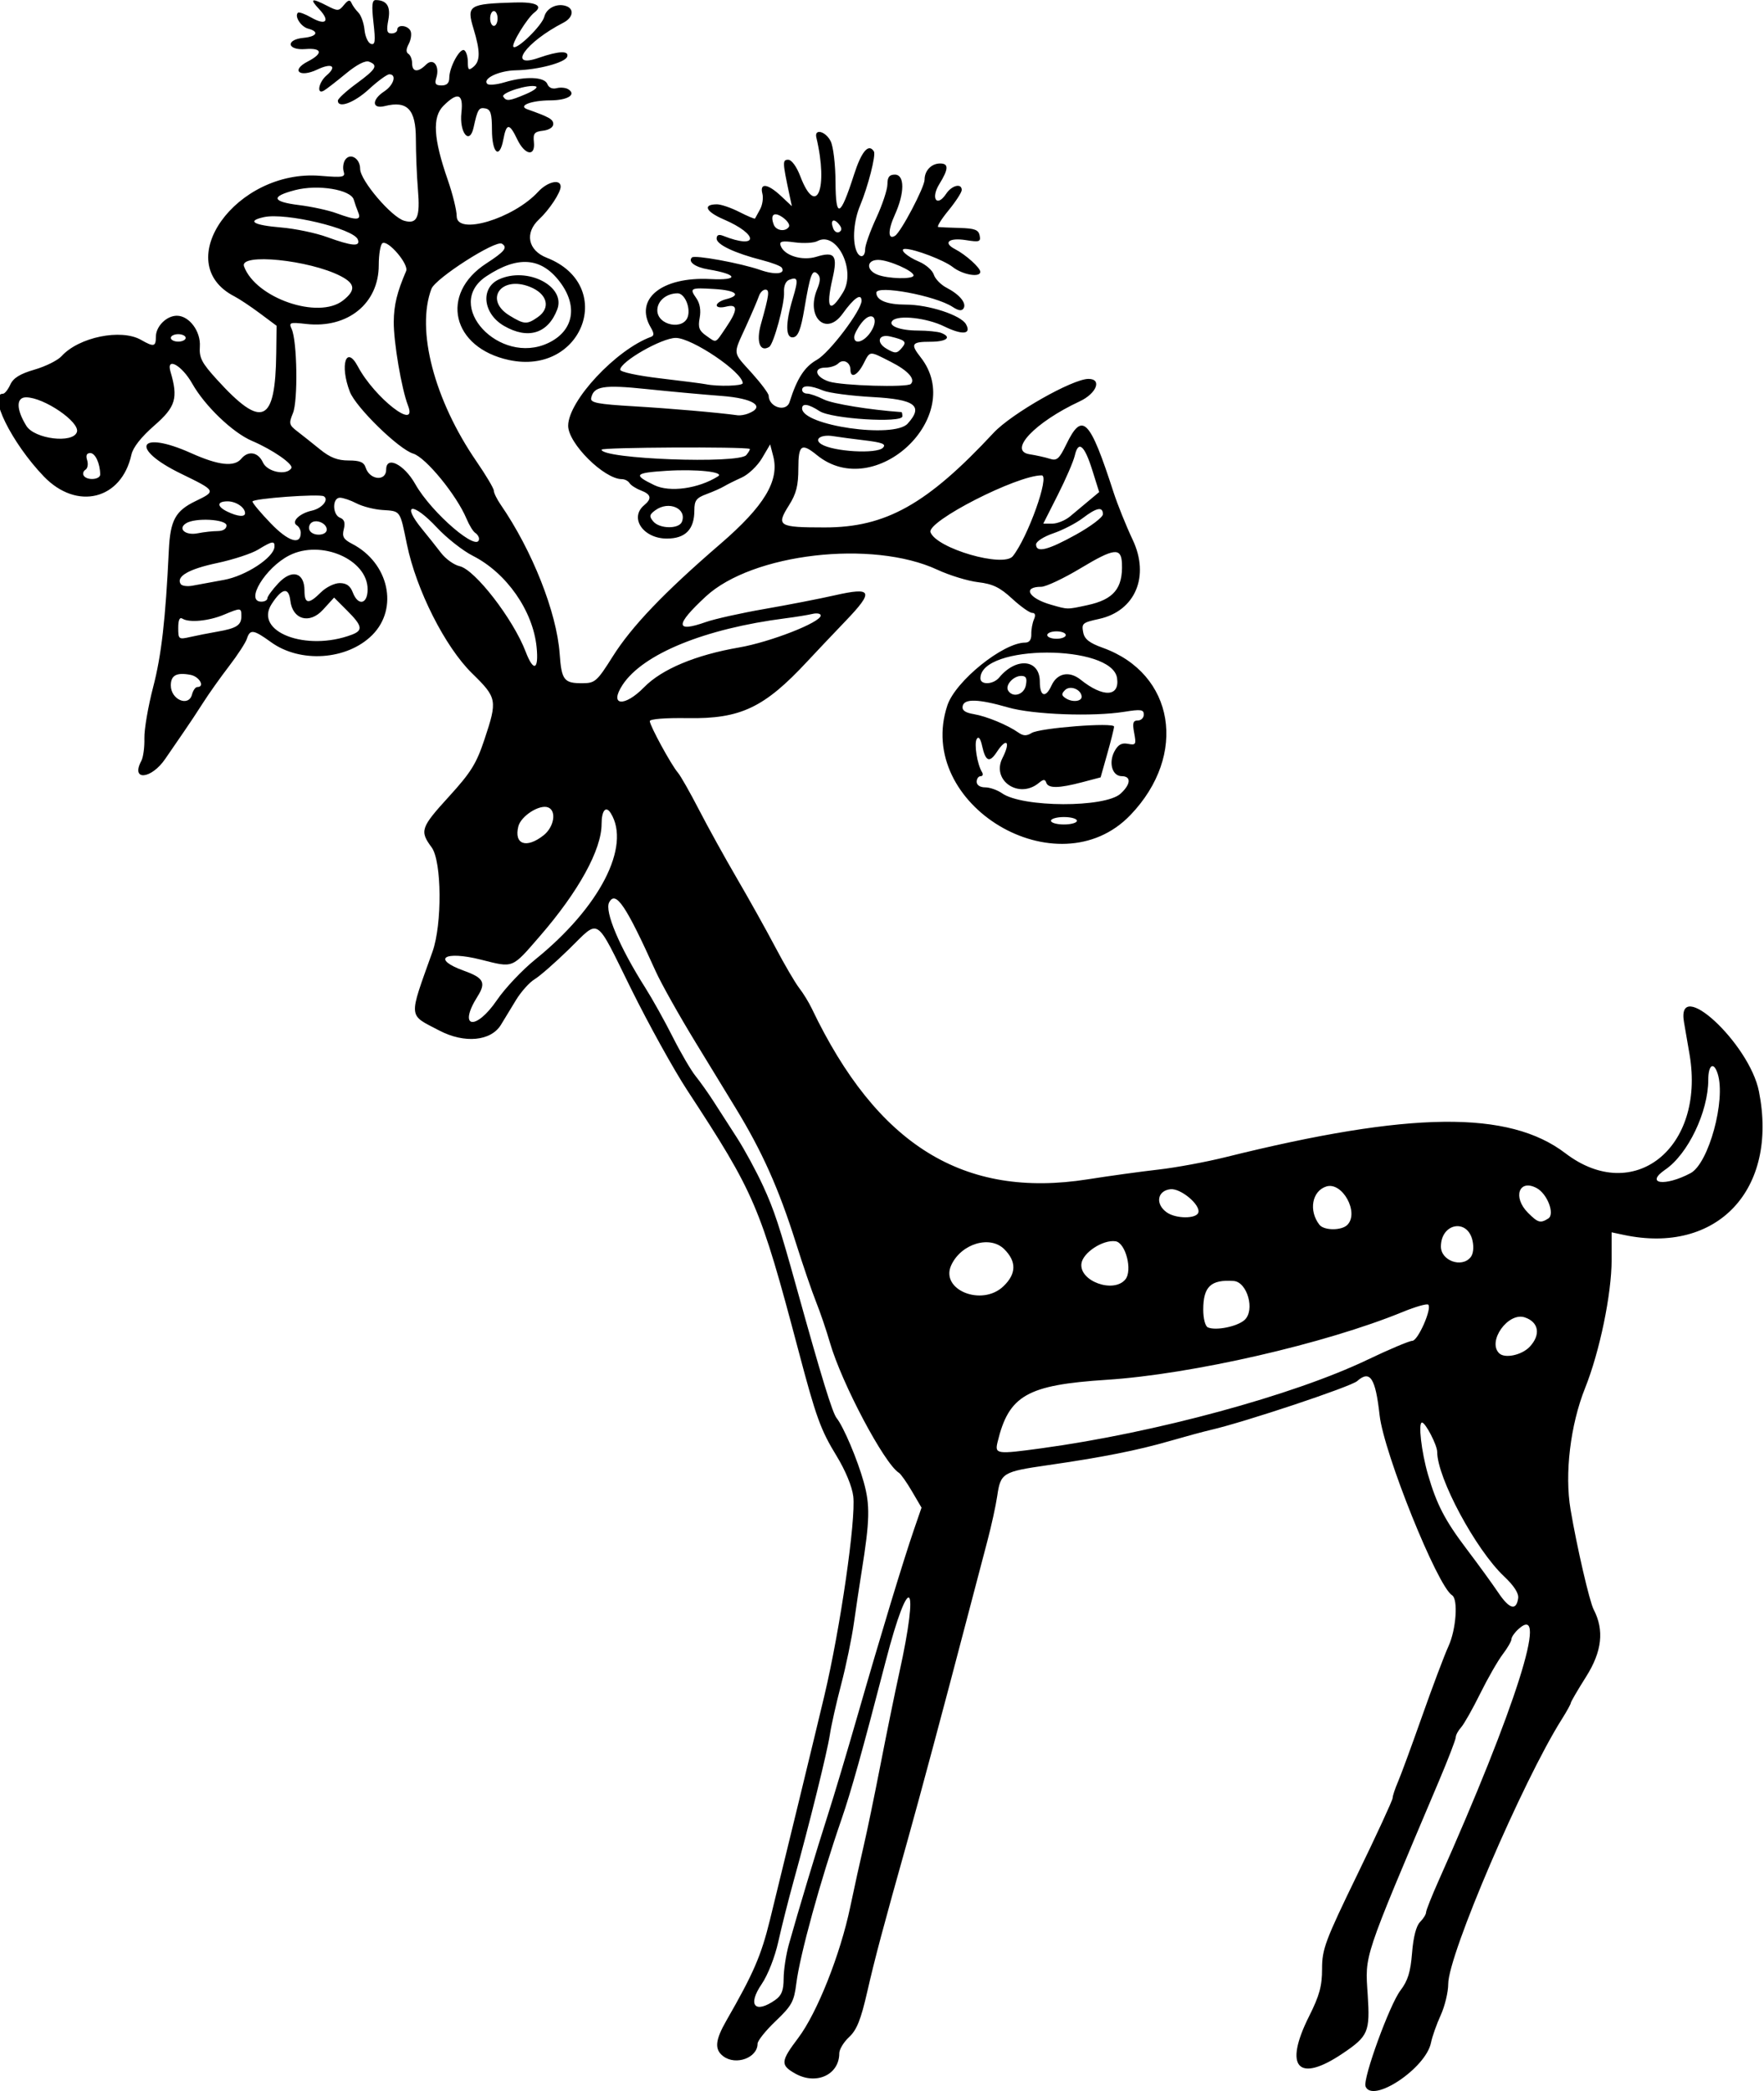 <?xml version="1.0" encoding="UTF-8"?>
<svg version="1.1" viewBox="0 0 475 563" xmlns="http://www.w3.org/2000/svg">
<path d="m367.71 561.69c-0.78-2.034 6.48-21.975 9.388-25.785 1.997-2.616 2.723-4.961 3.131-10.109 0.337-4.253 1.123-7.294 2.15-8.321 0.89-0.89 1.619-2.054 1.619-2.586 0-0.532 1.55-4.437 3.444-8.679 20.648-46.23 29.834-75.203 21.431-67.598-1.031 0.933-1.875 2.147-1.875 2.698 0 0.55-1.065 2.397-2.367 4.104s-4.032 6.473-6.067 10.59c-2.035 4.117-4.345 8.198-5.133 9.069-0.788 0.871-1.433 2.069-1.433 2.662 0 0.593-2.065 5.958-4.589 11.921-20.598 48.67-19.834 46.379-19.12 57.403 0.648 9.998 0.16 11.144-6.71 15.781-12.039 8.125-15.988 3.787-9.08-9.977 2.8-5.58 3.5-8.138 3.5-12.794 0-5.312 0.829-7.529 9.5-25.388 5.225-10.762 9.5-20.028 9.5-20.591 0-0.563 0.639-2.501 1.421-4.307 0.782-1.806 3.723-9.809 6.537-17.784 2.814-7.975 6-16.425 7.079-18.777 2.07-4.51 2.649-12.681 0.972-13.717-3.959-2.447-18.379-38.285-19.518-48.506-1.117-10.026-2.568-12.227-6.042-9.162-1.724 1.521-30.241 11.03-39.45 13.154-1.925 0.444-6.875 1.784-11 2.978-8.673 2.511-18.235 4.405-32.887 6.516-12.136 1.748-12.676 2.078-13.585 8.296-0.379 2.595-1.575 8.055-2.658 12.133s-3.743 14.203-5.912 22.5c-5.593 21.394-12.316 46.48-15.432 57.585-6.842 24.383-8.923 32.192-10.993 41.243-1.725 7.545-2.826 10.298-4.881 12.202-1.459 1.352-2.653 3.32-2.653 4.372 0 5.809-6.246 8.658-11.913 5.433-3.979-2.265-3.887-3.276 0.867-9.573 5.066-6.71 11.302-22.399 13.981-35.177 1.153-5.5 2.787-12.925 3.631-16.5 0.844-3.575 2.894-13.475 4.555-22s3.916-19.546 5.01-24.49c5.585-25.247 2.759-27.865-3.607-3.342-6.346 24.446-9.355 35.21-11.919 42.633-5.676 16.432-11.212 36.536-12.172 44.199-0.613 4.894-1.226 6.012-5.561 10.143-2.68 2.554-4.873 5.297-4.873 6.095 0 3.81-5.859 5.944-9.25 3.37-2.403-1.824-2.179-4.319 0.86-9.608 7.272-12.655 9.344-17.438 11.705-27.034 3.832-15.568 12.513-51.327 14.679-60.466 4.274-18.031 8.521-47.334 7.773-53.634-0.311-2.622-2.104-6.962-4.49-10.866-4.317-7.065-5.513-10.374-10.305-28.5-10.28-38.81-11.72-42.18-29.94-70-3.6-5.5-10.37-17.74-15.05-27.19-9.905-20.023-8.32-19.008-16.784-10.737-3.694 3.609-7.852 7.247-9.241 8.083-1.389 0.836-3.639 3.349-5 5.584s-3.186 5.235-4.055 6.667c-2.685 4.423-9.834 5.094-16.593 1.558-8.494-4.444-8.364-2.956-1.851-21.209 2.649-7.425 2.513-24.402-0.225-28.114-3.266-4.427-2.964-5.308 4.704-13.72 5.868-6.437 7.352-8.823 9.5-15.273 3.552-10.665 3.443-11.248-3.334-17.882-7.25-7.098-15.001-22.442-17.52-34.688-1.921-9.336-1.632-8.935-6.675-9.273-2.183-0.146-5.286-0.947-6.897-1.78-1.612-0.84-3.627-1.52-4.479-1.52-2.089 0-2.041 4.597 0.056 5.402 1.136 0.436 1.426 1.335 0.989 3.075-0.503 2.004-0.087 2.733 2.245 3.94 9.897 5.118 12.598 17.382 5.41 24.565-6.74 6.735-19.362 7.616-27.25 1.903-4.697-3.402-5.657-3.542-6.482-0.942-0.339 1.069-2.507 4.403-4.817 7.409-2.31 3.006-5.443 7.419-6.962 9.807-1.519 2.388-3.857 5.916-5.197 7.841-1.34 1.925-3.593 5.205-5.006 7.288-3.768 5.553-9.389 6.043-6.456 0.563 0.517-0.966 0.887-3.69 0.822-6.054s0.996-8.572 2.359-13.797c2.235-8.569 3.332-18.14 4.228-36.873 0.385-8.056 1.759-10.585 7.175-13.206 5.648-2.734 5.641-2.747-3.953-7.421-13.968-6.8-11.401-11.87 2.789-5.5 7.38 3.311 11.607 3.781 13.5 1.5 1.877-2.262 4.54-1.804 5.818 1 1.177 2.582 6.37 3.623 7.66 1.536 0.639-1.033-5.085-4.994-10.606-7.34-5.165-2.194-12.689-9.404-16.073-15.4-2.811-4.982-7.088-7.34-5.871-3.237 2.114 7.125 1.414 9.478-4.3 14.463-3.576 3.119-5.786 5.922-6.217 7.883-2.667 12.144-14.688 15.128-23.597 5.857-8.658-9.01-15.192-22.26-10.976-22.26 0.462 0 1.345-1.11 1.961-2.46 0.811-1.78 2.618-2.9 6.537-4.036 2.979-0.866 6.248-2.493 7.265-3.617 4.64-5.127 16.022-7.46 21.398-4.387 3.448 1.971 4 1.855 4-0.845 0-2.791 2.864-5.655 5.654-5.655 3.321 0 6.462 4.208 6.187 8.291-0.204 3.035 0.489 4.377 4.595 8.892 12.183 13.397 15.745 11.818 15.974-7.081l0.091-7.399-4.5-3.353c-2.475-1.844-5.549-3.89-6.83-4.548-17.599-9.034 0.425-34.335 23.13-32.469 6.078 0.499 6.744 0.379 6.273-1.137-0.29-0.933-0.133-2.324 0.349-3.092 1.321-2.104 4.078-0.514 4.078 2.353 0 3.092 8.448 13.016 11.905 13.985 3.462 0.97 4.289-0.939 3.657-8.442-0.301-3.575-0.551-9.708-0.555-13.629-8e-3 -7.921-2.299-10.34-8.353-8.821-3.51 0.883-3.61-1.69-0.15-3.959 2.55-1.672 3.42-4.592 1.36-4.592-0.626 0-3.091 1.8-5.478 4-3.983 3.674-8.382 5.292-8.382 3.085 0-0.503 2.25-2.566 5-4.585 5.347-3.925 5.926-4.931 3.398-5.901-1.012-0.389-3.312 0.797-6.25 3.223-2.556 2.111-5.21 4.166-5.898 4.567-2.049 1.195-1.463-2.227 0.699-4.077 2.934-2.513 1.438-3.464-2.497-1.588-4.767 2.273-7.193 0.227-2.567-2.165 4.217-2.181 3.928-3.709-0.635-3.353-4.93 0.386-5.415-2.546-0.5-3.02 3.632-0.35 4.305-1.678 1.255-2.475-1.941-0.508-3.745-3.305-2.764-4.286 0.268-0.268 1.87 0.305 3.559 1.274 3.957 2.271 5.215 1.009 2.196-2.204-2.711-2.885-2.132-3.135 2.141-0.925 2.822 1.459 3.143 1.442 4.513-0.25 1.079-1.332 1.617-1.48 2.002-0.553 0.29 0.697 1.128 1.869 1.863 2.604 0.735 0.735 1.482 2.83 1.661 4.655 0.178 1.825 0.952 3.525 1.718 3.777 1.139 0.374 1.267-0.664 0.7-5.673-0.534-4.722-0.395-6.128 0.606-6.116 3.009 0.035 4.072 1.722 3.386 5.375-0.54 2.881-0.37 3.61 0.86 3.61 0.85 0 1.55-0.45 1.55-1 0-1.536 2.991-1.186 3.608 0.422 0.3 0.782 0.06 2.33-0.534 3.439-0.714 1.334-0.74 2.227-0.077 2.637 0.551 0.341 1.003 1.493 1.003 2.561 0 2.353 1.582 2.502 3.732 0.352 1.99-1.99 3.792 0.364 2.762 3.609-0.48 1.537-0.16 1.98 1.44 1.98 1.42 0 2.07-0.644 2.07-2.05 0-2.851 2.881-8.142 4.043-7.424 0.527 0.325 0.957 1.745 0.957 3.155 0 2.165 0.233 2.37 1.5 1.319 1.871-1.553 1.881-4.173 0.04-10.242-1.925-6.345-1.323-6.729 11.133-7.095 5.662-0.167 7.68 0.852 5.285 2.669-1.993 1.512-6.339 8.62-5.676 9.283 0.904 0.904 7.718-5.762 8.313-8.131 0.595-2.371 3.546-3.751 6.003-2.808 2.123 0.815 1.683 3.11-0.846 4.415-10.274 5.299-15.326 12.492-6.652 9.472 5.369-1.87 8.207-1.985 7.661-0.312-0.521 1.599-7.927 3.566-13.818 3.67-4.543 0.08-9.106 2.249-7.696 3.659 0.408 0.408 2.485 0.22 4.614-0.418 5.645-1.691 10.8-1.489 11.546 0.453 0.377 0.983 1.352 1.422 2.496 1.123 1.032-0.27 2.435-0.146 3.116 0.275 2.34 1.446-0.14 2.989-4.826 3.005-5.137 0.017-8.825 1.454-6.163 2.401 5.969 2.125 6.972 2.7 6.972 3.992 0 0.848-1.152 1.591-2.75 1.775-2.342 0.27-2.707 0.724-2.462 3.066 0.421 4.026-2.44 3.548-4.489-0.75-2.108-4.421-2.906-4.407-3.745 0.064-1.022 5.45-3.052 3.697-3.064-2.644-8e-3 -4.332-0.354-5.462-1.753-5.732-1.779-0.343-2.1 0.174-3.195 5.15-1.069 4.855-3.882 1.372-3.272-4.049 0.574-5.096-0.979-5.672-4.852-1.799-3.033 3.033-2.692 8.819 1.173 19.93 1.324 3.806 2.408 8.208 2.408 9.781 0 5.248 15.255 0.678 21.924-6.568 2.523-2.741 6.08-3.552 6.069-1.384-9e-3 1.617-3.062 6.234-5.827 8.809-3.929 3.66-2.983 8.35 2.083 10.33 18.801 7.348 9.768 31.81-10.168 27.535-15.387-3.3-18.785-17.79-6.099-26.01 4.949-3.207 5.814-4.303 4.189-5.308-1.708-1.055-17.902 9.32-18.973 12.155-4.177 11.059 0.754 29.923 12.152 46.498 2.557 3.718 4.649 7.248 4.649 7.846 0 0.597 0.822 2.28 1.828 3.74 8.515 12.366 15.099 28.996 15.899 40.154 0.514 7.174 1.152 7.982 6.273 7.942 3.245-0.025 3.828-0.549 8-7.177 5.128-8.147 13.847-17.265 29-30.325 11.838-10.203 15.944-17.018 14.232-23.624l-0.823-3.176-2.2 3.728c-1.21 2.051-3.665 4.388-5.455 5.194-1.79 0.806-3.93 1.872-4.755 2.368-0.825 0.496-2.962 1.444-4.75 2.106-2.726 1.01-3.25 1.713-3.25 4.36 0 5.13-2.406 7.601-7.402 7.601-6.395 0-10.192-5.603-6.098-9 2.127-1.765 1.865-2.91-0.903-3.963-1.322-0.502-2.698-1.391-3.059-1.975-0.361-0.584-1.282-1.062-2.047-1.062-4.798 0-14.5-9.642-14.474-14.385 0.037-6.708 12.903-20.492 22.345-23.939 0.832-0.304 0.801-0.985-0.112-2.532-4.505-7.63 2.966-13.691 16.041-13.014 7.815 0.405 7.489-1.264-0.506-2.591-3.568-0.592-5.593-2.065-4.434-3.224 0.738-0.738 13.084 1.52 18.375 3.361 4.022 1.4 6.873 1.101 5.816-0.609-0.27-0.437-2.64-1.345-5.266-2.018-7.38-1.881-12.28-4.197-12.28-5.798 0-0.983 0.568-1.23 1.75-0.763 9.565 3.783 9.7-0.318 0.146-4.428-4.86-2.09-5.73-4.05-1.8-4.05 1.089 0 3.807 0.931 6.038 2.07s4.126 1.926 4.21 1.75c0.084-0.176 0.687-1.28 1.34-2.454 0.653-1.174 0.938-3.087 0.633-4.25-0.78-2.983 1.445-2.701 5.007 0.635l2.936 2.75-0.638-3c-1.898-8.918-1.919-9.5-0.338-9.5 0.911 0 2.248 1.832 3.248 4.451 4.318 11.307 7.6 3.369 4.321-10.451-0.59-2.486 2.491-1.685 3.85 1 0.71 1.404 1.285 6.227 1.311 11 0.055 10.046 1.268 9.552 4.994-2.035 2.01-6.252 3.933-8.482 5.344-6.199 0.592 0.958-1.583 9.459-3.736 14.606-1.656 3.958-2.098 9.218-1.013 12.046 0.84 2.205 2.39 1.979 2.39-0.348 0-1.062 1.35-4.847 3-8.412s3-7.646 3-9.07c0-1.921 0.52-2.588 2-2.588 2.677 0 2.668 4.93-0.018 10.851-1.89 4.165-1.86 6.81 0.063 5.621 1.59-0.98 7.96-13.085 7.96-15.118 0-2.443 1.84-4.354 4.2-4.354 2.337 0 2.274 1.497-0.233 5.553-2.394 3.874-0.65 6.361 1.835 2.618 1.53-2.301 4.2-2.952 4.2-1.024 0 0.631-1.605 3.106-3.567 5.5-1.962 2.394-3.199 4.403-2.75 4.464 0.449 0.061 3.057 0.174 5.795 0.25 4.024 0.112 5.05 0.502 5.351 2.033 0.332 1.688-0.067 1.824-3.668 1.248-4.619-0.739-6.335 0.682-2.939 2.433 2.853 1.472 6.778 5.004 6.778 6.099 0 1.619-4.776 0.79-7.417-1.288-2.36-1.859-10.29-4.887-12.8-4.887-1.792 0 0.431 2.062 3.69 3.424 1.834 0.766 3.635 2.34 4.003 3.496 0.367 1.156 1.906 2.743 3.419 3.525 3.528 1.824 5.464 4.167 4.6 5.566-0.473 0.766-1.368 0.646-2.959-0.396-4.62-3.028-20.53-5.984-20.53-3.814 0 2.046 2.867 3.2 7.95 3.201 6.141 9.01e-4 14.818 2.834 16.191 5.286 1.535 2.743-0.965 2.978-5.918 0.557-4.644-2.27-12.282-3.118-13.86-1.539-1.37 1.37 1.917 2.664 6.806 2.68 2.567 0.008 5.38 0.288 6.25 0.622 3.04 1.167 1.54 2.393-2.92 2.393-5.004 0-5.381 0.61-2.58 4.172 12.45 15.828-12.23 39.128-27.92 26.348-4.152-3.379-5-2.781-5 3.526 0 4.688-0.551 6.861-2.536 10.006-3.5 5.544-2.853 5.943 9.641 5.943 16.456 0 27.558-6.22 45.467-25.471 4.84-5.19 21.25-14.52 25.55-14.52 3.723 0 2.182 3.929-2.372 6.051-12.046 5.612-19.36 13.324-13.5 14.235 1.788 0.278 4.245 0.825 5.461 1.216 1.904 0.612 2.522 0.07 4.449-3.896 4.319-8.89 6.303-6.877 12.707 12.894 1.069 3.3 3.396 9.075 5.171 12.833 4.639 9.822 0.679 19.147-9.039 21.284-4.511 0.992-4.757 1.201-4.292 3.637 0.347 1.815 1.651 2.84 5.268 4.14 19.348 6.957 22.968 28.825 7.453 45.017-19.53 20.382-58.199-2.767-49.299-29.513 2.18-6.55 15.02-16.9 20.96-16.9 1.111 0 1.679-0.778 1.642-2.25-0.03-1.238 0.29-3.038 0.713-4 0.501-1.141 0.335-1.75-0.477-1.75-0.685 0-3.118-1.727-5.408-3.837-3.298-3.04-5.204-3.961-9.177-4.431-2.758-0.327-7.685-1.836-10.949-3.354-17.498-8.137-49.812-4.404-62.349 7.203-8.303 7.687-8.304 9.819-5e-3 6.89 2.383-0.841 9.527-2.432 15.876-3.535 6.349-1.104 14.812-2.749 18.807-3.658 10.173-2.312 10.68-1.15 2.995 6.864-3.442 3.589-8.105 8.513-10.363 10.942-11.564 12.443-17.963 15.479-32.146 15.252-6.055-0.097-10.25 0.232-10.25 0.804 0 1.205 5.79 11.823 7.561 13.865 0.718 0.828 3.278 5.328 5.689 10 2.411 4.672 7.013 12.995 10.225 18.495 3.213 5.5 7.859 13.825 10.325 18.5 2.466 4.675 5.36 9.625 6.432 11s2.594 3.85 3.382 5.5c17.607 36.854 40.935 51.279 74.385 45.995 5.775-0.912 14.312-2.089 18.972-2.616 4.66-0.526 12.76-2.023 18-3.326 49.816-12.384 76.35-12.691 91.59-1.058 18.325 13.988 37.664-1.345 33.439-26.511-0.414-2.466-1.09-6.389-1.502-8.717-2.25-12.71 17.591 5.567 20.171 18.581 5.248 26.471-11.255 43.969-36.42 38.617l-3.25-0.69v7.409c0 9.174-3.213 24.702-7.142 34.514-3.972 9.92-5.549 23.086-3.917 32.712 1.711 10.092 5.103 24.769 6.221 26.918 2.896 5.567 2.252 11.301-2.031 18.083-2.272 3.598-4.131 6.787-4.131 7.086 0 0.299-1.093 2.276-2.429 4.392-10.5 16.63-30.57 63.41-30.57 71.25 0 2.183-0.911 5.969-2.025 8.414s-2.292 5.78-2.618 7.412c-1.379 6.897-15.816 16.49-17.645 11.724zm-158.93-23.25c1.691-1.185 2.225-2.559 2.234-5.75 7e-3 -2.306 0.641-6.443 1.41-9.193 2.463-8.809 7.558-25.729 10.538-35 1.591-4.95 5.221-17.1 8.066-27 6.001-20.885 12.265-41.516 15.117-49.793l1.997-5.793-2.581-4.405c-1.42-2.423-2.997-4.662-3.506-4.976-3.918-2.421-15.403-24.086-18.571-35.032-0.955-3.3-2.633-8.235-3.729-10.966-1.096-2.731-3.559-9.931-5.474-16-4.588-14.54-9.047-24.507-16.211-36.235-1.411-2.31-6.218-10.185-10.681-17.5-4.47-7.31-9.34-15.99-10.83-19.29-8.034-17.801-10.769-21.852-12.531-18.559-1.287 2.405 2.805 12.073 9.735 22.998 1.897 2.991 5.211 8.93 7.362 13.198s4.928 9.02 6.17 10.561c1.241 1.541 3.414 4.602 4.827 6.802 1.414 2.2 4.255 6.613 6.314 9.808 2.059 3.194 5.231 9.044 7.05 13 2.981 6.484 4.391 10.765 8.96 27.192 6.793 24.423 9.684 33.839 10.837 35.291 1.881 2.367 5.572 11.075 7.289 17.197 1.747 6.226 1.655 10.306-0.54 24.012-0.573 3.575-1.518 9.875-2.102 14-0.584 4.125-2.125 11.55-3.426 16.5-1.301 4.95-2.669 11.025-3.04 13.5-0.701 4.675-5.468 23.92-9.783 39.5-1.371 4.95-3.214 12.25-4.095 16.223-0.93 4.193-2.822 9.011-4.509 11.486-3.873 5.679-1.784 8.072 3.696 4.234zm200.02-108.13c0.198-1.335-1.12-3.377-3.822-5.922-7.61-7.18-17.98-26.49-17.98-33.5 0-1.8-3.16-7.89-4.09-7.89-1.064 0-0.157 7.906 1.608 14 2.317 8.003 4.572 12.356 10.361 20 3.124 4.125 6.976 9.426 8.56 11.781 3.004 4.465 4.854 4.99 5.367 1.524zm-128.3-40.39c30.592-4.171 67.687-14.244 87.687-23.811 5.87-2.81 11.33-5.11 12.11-5.11 1.51 0 5.345-8.688 4.298-9.735-0.337-0.337-3.423 0.539-6.856 1.947-20.872 8.562-56.8 16.798-79.742 18.281-21.438 1.385-26.357 4.191-29.377 16.757-0.785 3.266-0.306 3.334 11.877 1.673zm131.41-27.325c3.034-3.229 2.455-6.655-1.337-7.912-4.465-1.481-10.125 6.427-6.905 9.648 1.504 1.504 6.109 0.534 8.241-1.736zm-76.784-7.21c2.882-2.608 0.737-10.25-2.947-10.503-6.137-0.421-8.177 1.505-8.177 7.723 0 2.42 0.534 4.461 1.25 4.776 2.147 0.945 7.912-0.22 9.874-1.996zm-64.929-9.075c3.49-3.344 3.569-6.64 0.238-9.97-3.836-3.836-11.582-1.523-14.279 4.264-3.102 6.657 8.238 11.265 14.04 5.706zm32.82-1.832c2.001-2.411 0.082-9.896-2.636-10.284-3.404-0.486-8.834 3.081-9.186 6.034-0.565 4.733 8.668 8.051 11.823 4.249zm92.95-5.94c0.74-0.892 0.951-2.641 0.543-4.501-1.33-6.07-8.51-4.72-8.51 1.59 0 3.778 5.558 5.801 7.966 2.9zm-33.17-8.75c3.276-3.276-1.346-11.714-5.666-10.343-3.841 1.219-4.793 6.497-1.856 10.293 1.231 1.591 5.95 1.622 7.522 0.05zm54.11-1.723c1.841-1.165-0.253-6.655-3.125-8.192-4.768-2.552-6.524 2.467-2.33 6.661 2.682 2.682 3.344 2.868 5.455 1.532zm-94.234-1.585c0.676-2.067-4.758-6.619-7.519-6.3-3.566 0.413-4.121 4.013-0.963 6.245 2.437 1.723 7.925 1.759 8.482 0.055zm132.54-10.619c4.873-2.581 9.558-19.702 7.32-26.752-1.076-3.391-2.538-2.455-2.544 1.628-0.013 8.603-5.454 19.97-11.562 24.156-5.632 3.859-0.149 4.641 6.786 0.968zm-321.38-46.63c2.156-3.163 6.798-8.077 10.317-10.92 17.321-13.998 25.818-30.463 20.316-39.367-1.312-2.122-2.477-0.752-2.477 2.913 0 6.905-6.193 18.163-16.586 30.151-7.677 8.856-7.025 8.596-15.936 6.357-9.899-2.487-13.34-0.168-4.479 3.019 5.26 1.891 5.936 3.183 3.604 6.882-5.383 8.541-0.532 9.434 5.241 0.965zm12.52-44.323c2.864-2.253 3.576-6.629 1.225-7.531-2.297-0.882-7.301 2.316-8.004 5.115-1.219 4.858 2.149 6.058 6.779 2.416zm143.64-3.93c0-0.55-1.575-1-3.5-1s-3.5 0.45-3.5 1 1.575 1 3.5 1 3.5-0.45 3.5-1zm11.75-7.301c2.76-2.51 2.91-4.7 0.32-4.7-2.56 0-3.617-3.605-1.963-6.696 0.963-1.8 1.933-2.339 3.625-2.016 2.135 0.408 2.262 0.186 1.679-2.924-0.51-2.68-0.31-3.36 0.98-3.36 0.88 0 1.61-0.72 1.61-1.59 0-1.363-0.76-1.472-5.25-0.75-8.455 1.359-24.578 0.759-31.25-1.163-8.023-2.311-11.863-2.43-12.272-0.382-0.228 1.142 0.638 1.774 2.975 2.17 3.479 0.589 9.116 2.918 12.043 4.976 1.307 0.919 2.198 0.946 3.54 0.108 2.192-1.369 22.215-2.923 22.21-1.724-2e-3 0.472-0.819 3.74-1.815 7.264l-1.811 6.406-4.936 1.3c-6.32 1.665-9.162 1.706-9.69 0.138-0.331-0.985-0.76-0.97-2.021 0.071-5.369 4.431-12.843-0.71-9.774-6.724 2.269-4.448 1.115-5.653-1.537-1.605-1.959 2.99-3.027 2.547-3.945-1.636-0.442-2.012-0.957-2.683-1.449-1.887-0.766 1.24 0.116 6.823 1.408 8.914 0.38 0.615 0.214 1.118-0.368 1.118s-1.059 0.675-1.059 1.5c0 0.894 0.92 1.5 2.277 1.5 1.253 0 3.299 0.715 4.547 1.59 5.507 3.857 27.723 3.933 31.926 0.109zm-250.04-26.7c0.288-1.1 0.921-2 1.406-2 2.16 0 0.61-2.819-1.803-3.28-3.759-0.72-5.313 0.11-5.313 2.84 0 3.834 4.809 5.891 5.71 2.443zm121.75-1.959c4.743-4.857 13.881-8.684 25.531-10.692 8.44-1.46 22.01-6.76 22.01-8.61 0-0.528-1.012-0.719-2.25-0.424-1.238 0.295-4.5 0.825-7.25 1.177-21.743 2.785-38.398 9.593-43.859 17.928-3.704 5.653 0.469 6.095 5.819 0.616zm117.8 2.46c-0.196-1.924-3.127-3.03-4.47-1.686-1.026 1.026-0.983 1.453 0.222 2.226 1.813 1.163 4.388 0.836 4.248-0.54zm-15.011-3c0.362-1.891 0.055-2.5-1.261-2.5-2.139 0-4.389 2.535-3.511 3.956 1.257 2.033 4.281 1.11 4.772-1.456zm6.899 0.085c1.53-3.358 4.797-4.006 7.857-1.557 6.044 4.838 10.528 4.643 9.798-0.425-1.325-9.204-36.798-9.159-36.798 0.047 0 1.852 3.461 1.704 5.055-0.216 4.62-5.57 10.94-4.93 10.94 1.11 0 4.017 1.555 4.536 3.143 1.05zm-138.65-10.353c-0.992-9.801-8.111-19.978-17.195-24.581-2.66-1.348-6.983-4.746-9.607-7.551-6.58-7.035-9.796-6.642-3.94 0.481 1.512 1.84 3.768 4.677 5.013 6.305s3.494 3.236 5 3.572c4.142 0.927 14.429 14.238 17.776 23.003 2.131 5.58 3.581 4.976 2.953-1.23zm-49.75-3.33c3.075-1.163 2.839-2.379-1.264-6.481l-3.514-3.514-3.006 3.291c-3.607 3.949-8.186 2.657-8.783-2.479-0.433-3.72-2.232-3.39-5.027 0.923-4.848 7.48 9.322 12.9 21.594 8.26zm-36.213-0.82c5.15-0.89 6.463-1.73 6.463-4.14 0-2.337-0.096-2.346-4.746-0.402-4.027 1.683-9.277 2.183-11.096 1.059-0.784-0.49-1.158 0.31-1.158 2.47 0 3.077 0.11 3.159 3.25 2.448 1.788-0.405 5.066-1.05 7.287-1.434zm228.46 0.92c0-0.55-1.125-1-2.5-1s-2.5 0.45-2.5 1 1.125 1 2.5 1 2.5-0.45 2.5-1zm5.83-8.057c7.076-1.518 9.573-4.535 9.289-11.224-0.186-4.358-2.095-4.142-11.072 1.254-4.6 2.77-9.4 5.03-10.65 5.03-5.135 0-3.47 3.085 2.601 4.82 4.658 1.331 4.225 1.325 9.83 0.123zm-220.83-1.83c0-0.492 1.33-2.318 2.956-4.059 3.649-3.91 7.044-2.95 7.044 1.99 0 3.62 1.134 3.74 4.409 0.465 1.375-1.375 3.657-2.5 5.07-2.5 1.821 0 2.847 0.728 3.521 2.5 1.426 3.75 4 3.227 4-0.813 0-8.053-12.518-13.485-21.078-9.148-6.487 3.29-12.031 12.46-7.53 12.46 0.884 0 1.608-0.4 1.608-0.89zm-11.664-4.97c5.855-1.064 13.383-5.992 13.58-8.888 0.115-1.704-0.647-1.579-4.358 0.715-1.748 1.081-6.752 2.722-11.118 3.648-7.601 1.612-11.047 3.594-9.789 5.63 0.323 0.522 1.771 0.725 3.218 0.452s5.258-0.974 8.467-1.558zm212.41-6.39c4.058-5.122 9.993-21.75 7.763-21.75-6.747 0-31.044 12.441-29.936 15.329 1.68 4.378 19.665 9.587 22.173 6.421zm17-5.8c3.987-2.211 7.25-4.68 7.25-5.487 0-2.131-1.688-1.806-5.429 1.048-1.813 1.383-5.383 3.225-7.933 4.094-2.568 0.875-4.637 2.207-4.637 2.986 0 2.349 3.144 1.577 10.75-2.641zm-208.75-0.5c0-0.734-0.472-1.626-1.049-1.982-1.594-0.985 0.691-3.232 4.034-3.967 2.726-0.599 4.702-2.97 3.221-3.866-1.2-0.72-19.206 0.6-19.206 1.41 0 0.422 2.21 3.061 4.912 5.864 4.743 4.93 8.088 5.98 8.088 2.55zm48 1.607c0-0.518-0.457-1.223-1.015-1.568-0.558-0.345-1.615-2.059-2.349-3.809-2.672-6.373-10.976-16.514-14.358-17.534-3.88-1.17-15.441-12.45-17.058-16.65-2.767-7.178-1.001-12.75 2.158-6.814 4.49 8.444 16.22 17.584 13.5 10.524-1.749-4.54-3.881-17.081-3.834-22.553 0.038-4.517 0.88-7.967 3.336-13.673 0.774-1.799-4.868-8.424-6.378-7.49-0.55 0.345-1 3.005-1 5.915 0 10.319-8.355 17.094-19.527 15.835-4.445-0.501-4.736-0.401-3.922 1.357 1.485 3.209 1.728 19.31 0.342 22.657-1.15 2.776-1.052 3.186 1.176 4.897 1.337 1.027 4.088 3.212 6.114 4.856 2.718 2.206 4.73 2.988 7.683 2.988 3.057 0 4.143 0.45 4.605 1.908 1.073 3.38 5.529 3.81 5.529 0.533 0-3.819 4.829-1.406 7.831 3.913 4.39 7.79 17.17 18.73 17.17 14.71zm-70.375-2.06c1.444 0 2.375-0.588 2.375-1.5 0-1.695-8.415-2.157-10.878-0.596-2.339 1.482-0.169 3.356 3.124 2.697 1.652-0.33 4.073-0.6 5.379-0.6zm29.375-0.39c0-1.762-3.025-2.982-4.28-1.727-0.52 0.52-0.643 1.435-0.274 2.033 0.974 1.57 4.554 1.33 4.554-0.31zm95.643-2.12c1.377-3.59-3.567-5.726-7.164-3.095-1.617 1.183-1.703 1.634-0.569 3 1.699 2.047 6.959 2.112 7.733 0.096zm104.52-1.442c1.284-1.075 3.572-2.987 5.083-4.25l2.748-2.296-1.872-5.958c-2.106-6.701-3.738-8.043-4.698-3.863-0.356 1.552-2.411 6.309-4.566 10.571l-3.918 7.75h2.444c1.344 0 3.495-0.88 4.779-1.954zm-222.16-0.85c0-1.549-2.425-3.2-4.7-3.2-2.931 0-2.956 1.378-0.05 2.78 2.737 1.32 4.75 1.498 4.75 0.42zm127.35-9.929c1.876-1.178-5.837-2.004-13.884-1.488-8.608 0.552-9.04 1.061-3.273 3.854 4.165 2.017 11.867 0.955 17.157-2.366zm-166.36-0.52c-0.032-2.96-1.328-5.75-2.67-5.75-0.974 0-1.251 0.629-0.843 1.916 0.334 1.054 0.132 2.21-0.449 2.569-0.581 0.359-0.798 1.072-0.482 1.584 0.856 1.385 4.459 1.126 4.444-0.319zm173.98-5.213c0.701-0.845 1.108-1.595 0.903-1.665-1.79-0.62-39.87-0.42-39.87 0.21 0 2.529 36.934 3.907 38.97 1.454zm36.78-1.952c1.004-1.004-0.136-1.448-5.274-2.052-2.736-0.322-6.403-0.812-8.147-1.089-3.297-0.524-5.274 0.854-3.128 2.181 3.244 2.005 14.832 2.678 16.55 0.961zm-217.03-4.25c0.88-2.67-8.9-9.34-13.692-9.34-2.704 0-2.671 3.229 0.078 7.679 2.201 3.562 12.571 4.827 13.614 1.661zm223.7-2.257c4.327-4.782 2.022-6.531-9.425-7.154-5.775-0.314-11.767-1.102-13.315-1.75-3.44-1.44-5.68-1.51-5.68-0.18 0 0.55 0.606 1 1.346 1 0.741 0 2.752 0.701 4.47 1.558 2.377 1.186 12.315 2.811 20.933 3.424 0.138 0.01 0.25 0.52 0.25 1.134 0 1.885-19.123 0.688-22.303-1.395-2.95-1.93-4.7-2.2-4.7-0.74 0 4.625 24.724 8.196 28.425 4.106zm-43.007-2.689c4.903-1.882 1.539-4.121-7.168-4.772-4.812-0.36-13.843-1.188-20.068-1.84-11.679-1.223-14.342-0.79-14.979 2.437-0.244 1.24 1.774 1.625 11.5 2.197 9.778 0.575 22.695 1.694 27.965 2.423 0.643 0.089 1.88-0.111 2.75-0.445zm11.21-3.14c2.017-6.38 4.032-9.486 7.368-11.361 3.36-1.891 12.01-13.322 12.01-15.875 0-2.189-2.024-0.808-5.107 3.486-4.443 6.187-9.951 0.883-6.851-6.599 0.915-2.209 0.951-3.308 0.136-4.123-1.441-1.441-1.997 0.021-3.58 9.418-0.914 5.423-1.664 7.387-2.914 7.627-2.164 0.417-2.249-3.623-0.22-10.367 1.586-5.27 1.448-6.019-0.938-5.104-0.961 0.369-1.497 1.665-1.394 3.373 0.18 3-2.797 13.95-3.994 14.69-2.485 1.536-3.556-1.396-2.233-6.112 2.23-7.931 2.4-9.304 1.19-9.304-0.631 0-1.411 0.787-1.732 1.75s-1.882 4.613-3.469 8.112c-3.569 7.873-3.714 6.727 1.6 12.644 2.466 2.746 4.491 5.466 4.5 6.043 0.047 3.141 4.729 4.554 5.632 1.7zm-12.62-5.06c0-2.96-13.65-12.19-18.03-12.19-3.767 0-14.928 6.388-14.954 8.559-7e-3 0.604 4.612 1.604 10.737 2.326 5.912 0.697 11.425 1.405 12.25 1.575 3.288 0.675 10 0.492 10-0.273zm45.264 0.215c1.315-1.315-0.76-3.619-5.356-5.949-5.97-3.035-5.54-3.067-7.4 0.539-1.635 3.161-3.5 3.992-3.5 1.559 0-2.013-1.953-3.006-3.287-1.672-0.61 0.612-2.15 1.113-3.41 1.113-3.427 0-2.78 2.557 0.95 3.753 3.494 1.121 21.026 1.638 22.014 0.649zm-2.338-9.813c1.303-1.57 0.831-2.012-3.176-2.97-3.211-0.767-3.927 1.596-1 3.301 2.337 1.361 2.802 1.325 4.176-0.331zm-95.283-1.224c6.843-3.247 8.093-9.934 3.084-16.501-5.021-6.584-11.317-7.048-19.765-1.458-11.708 7.748 3.559 24.185 16.681 17.959zm-11.93-4.613c-5.675-3.289-6.41-10.211-1.33-12.526 7.654-3.487 18.046 1.87 15.683 8.086-2.482 6.527-7.874 8.195-14.354 4.44zm9.12-2.357c3.565-2.497 2.568-6.282-2.147-8.154-7.804-3.098-12.426 3.5-5.437 7.761 3.936 2.4 4.665 2.437 7.585 0.392zm-94.83 5.597c0-0.55-0.9-1-2-1s-2 0.45-2 1 0.9 1 2 1 2-0.45 2-1zm145.46-2.732c3.285-4.834 3.295-6.497 0.036-5.678-1.418 0.356-2.5 0.195-2.5-0.373 0-0.55 1.125-1.282 2.5-1.627 4.252-1.067 2.768-2.388-3.086-2.747-6.535-0.401-6.817-0.255-4.876 2.515 0.936 1.336 1.253 3.239 0.876 5.25-0.479 2.551-0.149 3.464 1.72 4.774 2.901 2.032 2.371 2.243 5.33-2.113zm39.014 1.125c2.483-3.79 0.223-5.945-2.51-2.393-1.058 1.375-1.934 3.062-1.946 3.75-0.039 2.179 2.682 1.351 4.456-1.357zm-49.21-4.273c0.66-2.534-0.98-6.12-2.79-6.12-3.03 0-5.47 2.04-5.47 4.567 0 4.13 7.229 5.489 8.258 1.553zm-92.895-4.193c3.49-2.745 3.323-4.519-0.615-6.557-8.449-4.372-27.392-6.277-26.041-2.62 3.159 8.553 20.055 14.37 26.656 9.177zm134.64-2.177c3.617-5.933-1.696-16.594-6.885-13.817-0.955 0.511-3.684 0.668-6.064 0.349-3.434-0.461-4.234-0.291-3.871 0.819 0.886 2.714 5.762 4.25 9.678 3.048 4.92-1.51 5.756-0.365 4.308 5.905-1.876 8.126-0.757 9.586 2.834 3.697zm18.99-4.565c0-1.231-6.73-4.185-9.53-4.185-3.147 0-3.296 2.731-0.216 3.969 2.847 1.144 9.75 1.298 9.75 0.216zm-149.64-9.677c-1.13-2.944-19.442-7.309-25.281-6.026-4.744 1.042-2.877 2.162 4.657 2.793 3.743 0.314 9.27 1.466 12.282 2.561 6.832 2.482 9.107 2.666 8.342 0.672zm129.54-4.121c-1.453-1.751-2.381-1.066-1.537 1.133 0.339 0.884 1.091 1.313 1.672 0.954 0.725-0.448 0.683-1.102-0.135-2.087zm-13.448 0.682c0.317-0.512-0.442-1.644-1.686-2.516-2.349-1.645-3.442-0.742-2.398 1.98 0.628 1.637 3.195 1.974 4.083 0.535zm-115.97-3.819c-0.397-0.962-0.942-2.516-1.211-3.452-0.787-2.729-9.636-4.182-15.783-2.592-6.678 1.728-6.291 3.132 1.115 4.046 3.352 0.414 7.847 1.394 9.99 2.179 5.416 1.985 6.764 1.943 5.889-0.182zm45.136-31.893c2.13-0.904 3.343-1.83 2.696-2.059-1.88-0.665-9.444 1.699-8.796 2.748 0.806 1.304 1.618 1.212 6.099-0.69zm-7.63-20.357c0-1.1-0.45-2-1-2s-1 0.9-1 2 0.45 2 1 2 1-0.9 1-2z"/>
</svg>
